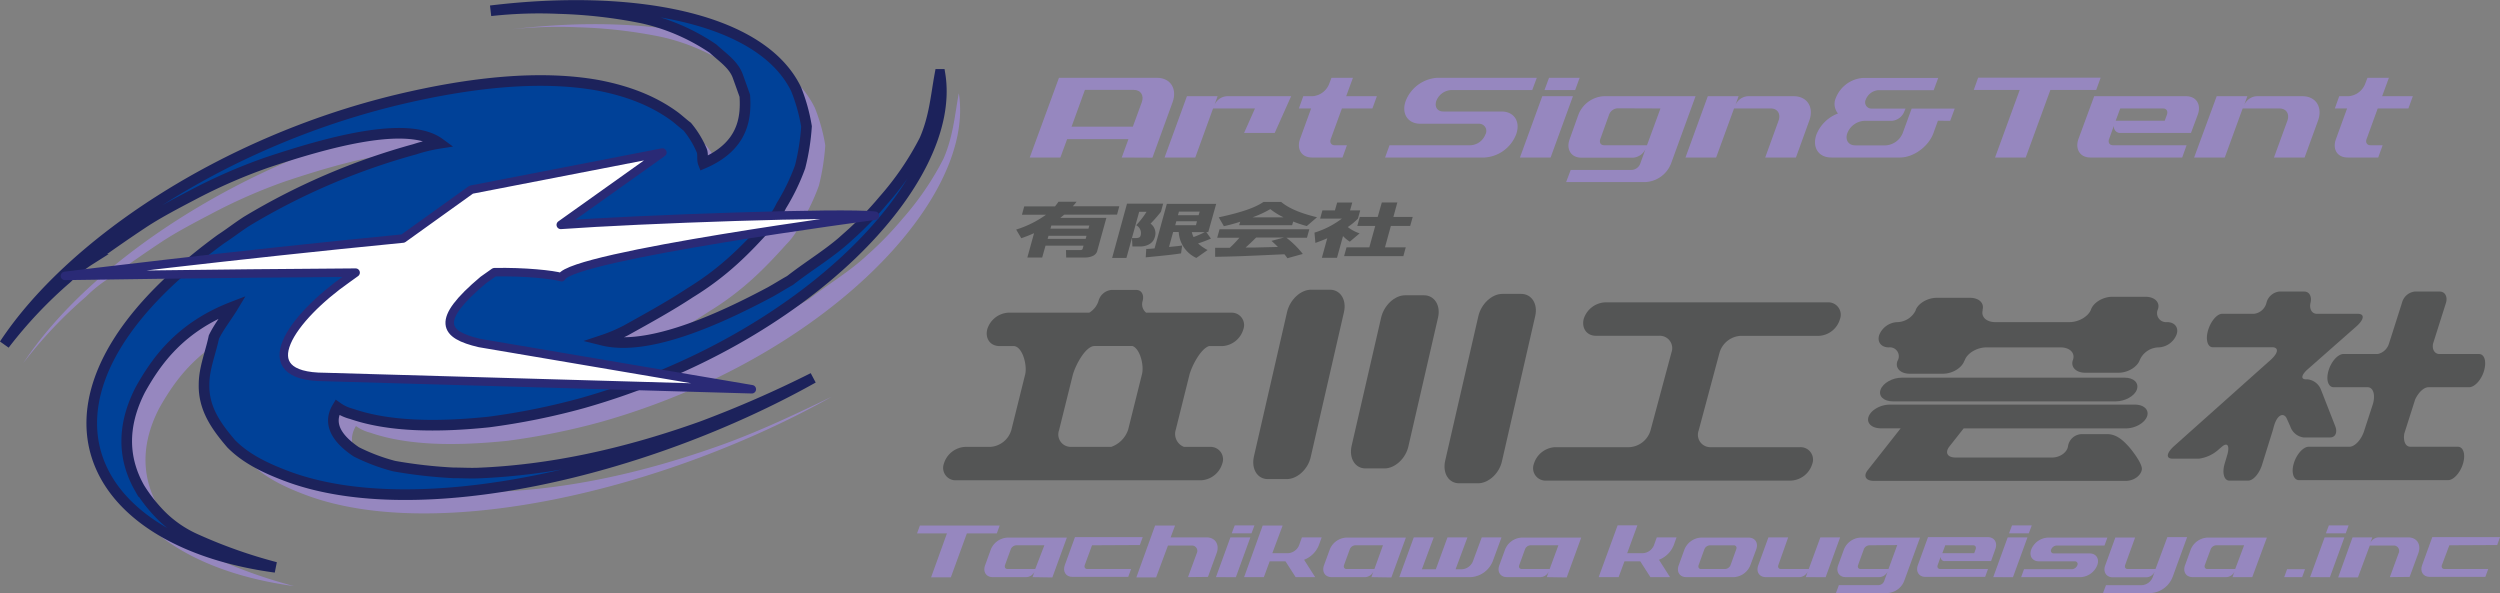 <svg xmlns="http://www.w3.org/2000/svg" viewBox="0 0 632.7 150.1"><rect x="0" y="0" width="632.7" height="150.1" fill="#808080" stroke="none"/><defs><style>.cls-1{fill:#9687bf;}.cls-2{fill:#004198;stroke:#1c225b;stroke-width:2.69px;}.cls-3{fill:#fff;stroke:#2a2a76;stroke-linecap:square;stroke-linejoin:round;stroke-width:2.15px;}.cls-4{fill:#545555;}</style></defs><g id="レイヤー_2" data-name="レイヤー 2"><g id="レイヤー_1-2" data-name="レイヤー 1"><path class="cls-1" d="M242.65,23.57c4.37,27-34.13,67.13-90.31,83.14a176,176,0,0,1-23.93,4.85c-13.11,1.35-25.23,1.23-34.71-2.06a10.53,10.53,0,0,1-3.62-1.68c-2.84,4.72.82,8.61,4.79,11.28a49,49,0,0,0,9.6,3.62,119.9,119.9,0,0,0,15,1.7c2.24-.06,3.82.12,6.06.06,18.62-.72,37.51-4.88,56.92-11.82,10-3.59,19.06-7.94,28.08-12.27-42.14,23.61-99.93,37.22-133,24.93-6.1-2.27-10.73-4.69-14.27-8.25-3.9-4.54-7-9-6.87-15,0-4.1,1.66-8,2.48-12,1.31-2.69,3.4-5.29,4.82-7.66-13.27,5.12-19.3,13.59-23.45,21-4.88,9.54-4.18,17.83-.14,24.92a38.82,38.82,0,0,0,5.5,6.93,29.1,29.1,0,0,0,9,6.08,126.48,126.48,0,0,0,19.86,7c-45.21-6.1-64.14-37.93-26.12-73.06a150.77,150.77,0,0,1,12.29-10c2.44-1.61,4.21-3,6.66-4.6a169.58,169.58,0,0,1,42.57-18.2A40.77,40.77,0,0,1,116,41c-8.18-6-28.74-.11-43.58,4.82A136.08,136.08,0,0,0,53.5,54.1c-4.45,2.33-8.9,4.67-12.57,7.09-4.88,3.23-9.09,6.22-13.31,9.21a34.27,34.27,0,0,0-5.87,4.7A111.87,111.87,0,0,0,5.87,91.92C22.51,66.66,60.79,40.72,105.28,30c18.78-4.49,36.26-6.28,50.77-3.69,8.11,1.56,14.33,4.16,19.44,7.9,1,.75,2.16,1.83,3.18,2.57a24.51,24.51,0,0,1,3.7,6.11c.35,1,0,2.21.39,3.2,10.48-4.49,10.8-12,10.48-17.11-.58-1.65-1.17-3.29-1.76-4.94-1.06-3-4-4.88-6.28-7a51.72,51.72,0,0,0-17.87-7.71,121.24,121.24,0,0,0-21.24-2.43,111.29,111.29,0,0,0-17.17.58c36.17-4.41,68.6,1.81,77.32,19.85a45.3,45.3,0,0,1,2.62,9.45A57.37,57.37,0,0,1,207.24,47a53.64,53.64,0,0,1-4.78,9.88,17.71,17.71,0,0,1-3.5,5c-5.4,6-10.92,11.7-19.59,17-4.88,3.23-10.55,6.37-16.22,9.51a39.87,39.87,0,0,1-5.9,2.48c11.6,2.91,29.75-5.44,42.43-12.21,1.89-1,3.11-1.86,5-2.9,5.32-4.13,10.33-7,14.85-11.25a84.15,84.15,0,0,0,8.83-9.09,73.75,73.75,0,0,0,10.41-15.23c2.48-5.71,2.85-11,3.88-16.6Z"/><path class="cls-2" d="M237.9,18.82c4.37,27-34.13,67.13-90.31,83.14a174.19,174.19,0,0,1-23.93,4.85C110.55,108.16,98.43,108,89,104.75a10.72,10.72,0,0,1-3.62-1.67c-2.84,4.72.82,8.61,4.79,11.27a48.12,48.12,0,0,0,9.6,3.62,121.88,121.88,0,0,0,14.94,1.7c2.26,0,3.83.12,6.07.06,18.61-.72,37.52-4.88,56.92-11.82a284.78,284.78,0,0,0,28.08-12.27c-42.14,23.61-99.93,37.23-133,24.93-6.09-2.27-10.74-4.69-14.27-8.26-3.89-4.54-7-9-6.87-15,0-4.1,1.66-8,2.49-12,1.3-2.69,3.39-5.3,4.81-7.66-13.27,5.11-19.3,13.58-23.44,21-4.89,9.55-4.19,17.83-.15,24.92a39.7,39.7,0,0,0,5.5,6.94,29.25,29.25,0,0,0,9,6.07,126.61,126.61,0,0,0,19.87,7c-45.22-6.1-64.15-37.93-26.13-73.05a148.69,148.69,0,0,1,12.29-10C58.23,59,60,57.58,62.44,56A169.39,169.39,0,0,1,105,37.77a39.8,39.8,0,0,1,6.25-1.5c-8.18-6-28.72-.12-43.57,4.82a137.27,137.27,0,0,0-18.94,8.26c-4.45,2.33-8.9,4.67-12.56,7.09-4.88,3.23-9.1,6.22-13.32,9.21A33.26,33.26,0,0,0,17,70.36,111.43,111.43,0,0,0,1.12,87.17C17.76,61.92,56.05,36,100.53,25.27c18.79-4.5,36.25-6.29,50.78-3.69,8.1,1.55,14.32,4.16,19.43,7.89,1,.75,2.17,1.83,3.18,2.58a24.16,24.16,0,0,1,3.7,6.1c.36,1,0,2.21.39,3.2,10.47-4.49,10.8-12,10.49-17.11-.59-1.65-1.17-3.3-1.77-4.94-1.06-3-4-4.87-6.28-7a51.94,51.94,0,0,0-17.86-7.72,123.44,123.44,0,0,0-21.26-2.42,111.16,111.16,0,0,0-17.16.57c36.18-4.39,68.61,1.82,77.32,19.86A44.69,44.69,0,0,1,204.11,32a56.34,56.34,0,0,1-1.62,10.23,53.64,53.64,0,0,1-4.78,9.88,17.71,17.71,0,0,1-3.5,5c-5.4,6-10.92,11.7-19.58,17-4.89,3.23-10.56,6.37-16.23,9.51a40.56,40.56,0,0,1-5.9,2.49c11.6,2.89,29.76-5.45,42.43-12.21,1.89-1.05,3.11-1.86,5-2.91,5.31-4.13,10.32-7,14.85-11.24a86.11,86.11,0,0,0,8.83-9.1A74.07,74.07,0,0,0,234,35.42c2.49-5.72,2.85-11,3.88-16.6Z"/><path class="cls-3" d="M121.36,86.81c-9-2.11-11.41-5.54.92-15.92l2.83-2c7.6-.16,14.92.62,17,1.27,2.42-5.38,79.32-15.57,79.32-15.57-7.83-.95-59.81.88-79.51,2.32l25.72-18.31L119.25,48,102,60.37c-43,4.18-85.57,9.45-85.57,9.45S54,69.22,90,69l-2.06,1.48c-14,9.77-25.1,24.93-5.72,24.93l108.05,3.1Z"/><path class="cls-4" d="M550.83,84.71c.65-1.75-.41-3.19-2.39-3.19a2.28,2.28,0,0,1-2.33-3.21c.64-1.76-.77-3.2-3.1-3.2h-8.46c-2.31,0-4.72,1.44-5.35,3.2h0c-.64,1.76-3.1,3.21-5.43,3.21H504.94c-2.32,0-3.73-1.45-3.09-3.21l-.16.26c.63-1.76-.77-3.2-3.1-3.2h-8.46c-2.33,0-4.73,1.44-5.36,3.2l.16-.26a5.31,5.31,0,0,1-4.65,3.21,5.16,5.16,0,0,0-4.66,3.19c-.63,1.77.43,3.21,2.4,3.21a2.26,2.26,0,0,1,2.32,3.2l-.14.26c-.64,1.76.76,3.2,3.09,3.2h8.46c2.33,0,4.72-1.44,5.36-3.2l.15-.26c.64-1.76,3.1-3.2,5.43-3.2h18.82c2.34,0,3.74,1.44,3.1,3.2s.79,3.21,3.11,3.21h8.46c2.33,0,4.72-1.44,5.35-3.21a5.32,5.32,0,0,1,4.66-3.2A5.11,5.11,0,0,0,550.83,84.71Z"/><path class="cls-4" d="M493.14,101.58h42.3c2.33,0,4.79-1.33,5.36-3s-.77-3-3.1-3H481.3c-2.32,0-4.72,1.33-5.35,3s.77,3,3.1,3Z"/><path class="cls-4" d="M540.28,102.4h-62c-2.33,0-4.73,1.34-5.36,3s.77,3,3.1,3h5l-8.29,10.53c-1.25,1.53-.56,2.77,1.5,2.77H538c2.06,0,3.87-1.37,4.06-2.91s-3-5.5-3.54-6c-1.55-1.71-3.17-2.92-5.23-2.92h-6.18a3.61,3.61,0,0,0-3.73,3v0c-.18,1.58-2,2.92-4.05,2.92H494.91c-2.06,0-2.75-1.24-1.57-2.77l3.62-4.6H538c2.33,0,4.73-1.33,5.36-3S542.61,102.4,540.28,102.4Z"/><path class="cls-4" d="M462.55,76.52H406.17a6,6,0,0,0-5.37,4.22c-.56,2.34.78,4.24,3.11,4.24h16a3.14,3.14,0,0,1,3.1,4.23l-5.3,19.73a5.91,5.91,0,0,1-5.35,4.23H393.55a5.93,5.93,0,0,0-5.36,4.23,3.14,3.14,0,0,0,3.1,4.23h62a5.93,5.93,0,0,0,5.36-4.23,3.15,3.15,0,0,0-3.1-4.23H433a3.14,3.14,0,0,1-3.1-4.23l5.29-19.73A5.91,5.91,0,0,1,440.49,85h19.82a5.87,5.87,0,0,0,5.35-4.24A3.14,3.14,0,0,0,462.55,76.52Z"/><path class="cls-4" d="M583,110.71h6.69c1.31,0,1.91-1.2,1.35-2.75l-3.62-9.26A4.14,4.14,0,0,0,584,96h-.4c-1.31,0-1.22-1,.27-2.4l12.49-11c2-1.77,2.12-3.18.37-3.18H586.38c-1.31,0-2-1.26-1.63-2.81s-.28-2.82-1.58-2.82h-6.38a3.78,3.78,0,0,0-3.19,2.82,3.69,3.69,0,0,1-3.15,2.81h-8.07c-1.31,0-2.92,1.91-3.58,4.24s-.1,4.22,1.21,4.22h15c1.76,0,1.62,1.42-.32,3.17l-24.49,21.86c-1.94,1.76-2.11,3.17-.36,3.17h6.68a9.26,9.26,0,0,0,5.06-2.4l.66-.56c1.44-1.27,2.09-.42,1.47,1.9L563,117.4c-.67,2.33-.12,4.23,1.2,4.23h4.78c1.31,0,2.9-1.9,3.57-4.23l2.74-8.79c.94-4.14,2.84-4.15,3.45-2.66l.9,2A4.1,4.1,0,0,0,583,110.71Z"/><path class="cls-4" d="M627.36,89.59h-10.2c-1.11-.17-1.7-1.3-1.38-2.69,0,0,3.25-10.26,3.26-10.29.44-1.55-.27-2.82-1.58-2.82h-6.37a3.78,3.78,0,0,0-3.19,2.82s-3.26,10.27-3.29,10.31a3.81,3.81,0,0,1-2.83,2.67H593.1c-1.41,0-3.12,1.89-3.8,4.22S589.22,98,590.63,98h8.58c1.4,0,2,1.9,1.33,4.23l-2.15,6.6c-.67,2.33-2.38,4.23-3.79,4.23H584.31c-1.41,0-3.11,1.91-3.8,4.23s-.07,4.23,1.35,4.23h37.69c1.41,0,3.12-1.9,3.8-4.23s.08-4.23-1.34-4.23H610c-1.19,0-1.81-1.37-1.54-3.2a.64.64,0,0,1,0-.07l2.76-8.67c.82-1.79,2.2-3.12,3.37-3.12h10.29c1.41,0,3.15-1.9,3.8-4.23S628.77,89.59,627.36,89.59Z"/><path class="cls-4" d="M336.59,73.32h-4.8c-2.65,0-5.34,2.54-6.06,5.64l-8.41,36.65c-.65,3.11.9,5.64,3.55,5.64h4.79c2.65,0,5.41-2.53,6.07-5.64L340.13,79C340.85,75.86,339.22,73.32,336.59,73.32Z"/><path class="cls-4" d="M360.4,74.73h-4.8c-2.64,0-5.34,2.54-6.06,5.64l-7.49,32.54c-.66,3.1.9,5.64,3.55,5.64h4.8c2.64,0,5.39-2.54,6.05-5.64l7.49-32.54C364.66,77.27,363,74.73,360.4,74.73Z"/><path class="cls-4" d="M385,74.38h-4.8c-2.65,0-5.35,2.54-6.06,5.64l-8.41,36.65c-.66,3.11.9,5.64,3.54,5.64h4.81c2.64,0,5.4-2.53,6.05-5.64L388.53,80C389.25,76.92,387.63,74.38,385,74.38Z"/><path class="cls-4" d="M311.6,79.13H290.06a2.74,2.74,0,0,1-.89-2.93c.44-1.55-.27-2.82-1.58-2.82h-6.37A3.78,3.78,0,0,0,278,76.2a5.34,5.34,0,0,1-2.33,2.93H255.2a5.93,5.93,0,0,0-5.35,4.22c-.57,2.33.77,4.23,3.1,4.23h3.53c2.32,0,3.58,5,2.94,7.29l-3.48,14a5.94,5.94,0,0,1-5.35,4.23h-6.35a5.94,5.94,0,0,0-5.36,4.23,3.14,3.14,0,0,0,3.1,4.22h62a5.92,5.92,0,0,0,5.35-4.22,3.14,3.14,0,0,0-3.1-4.23h-6.59a3.52,3.52,0,0,1-2.08-4.34l3.49-14c.59-2.13,2.77-6.46,4.93-7.17h3.32a5.88,5.88,0,0,0,5.36-4.23A3.14,3.14,0,0,0,311.6,79.13ZM289,94.75l-3.49,14a6.94,6.94,0,0,1-4.27,4.34H271.13a3.14,3.14,0,0,1-3.1-4.23l3.48-14c.63-2.33,3.18-7.29,5.51-7.29h9.59C288.58,88.29,289.59,92.62,289,94.75Z"/><path class="cls-4" d="M257.17,58.1a26.25,26.25,0,0,0,7.55-3.75h-6.09l.58-2.12H267a13.75,13.75,0,0,0,.88-1.17l4.58,0c-.35.45-.54.68-.95,1.14h11.76l-.57,2.12H269.34c-.4.34-.6.48-1,.82H280l-2.37,8.57a2.09,2.09,0,0,1-.93,1,4.61,4.61,0,0,1-2,.46h-4.87l-.05-1.89h3.6c.38,0,.55-.07.63-.36l.21-.75h-9.62l-.84,3H260l1.7-6.16c-1.3.59-2.2.91-3.23,1.28Zm8.18,1.57-.21.78h9.62l.21-.78Zm.72-2.6-.22.8h9.62l.22-.8Z"/><path class="cls-4" d="M285.22,51.55h9.15l-.56,2.05a35.13,35.13,0,0,1-2.63,3A3,3,0,0,1,292.26,60c-.65,2.37-3.42,2.38-3.58,2.38h-2.09l-.11-2.13h.85c.91,0,1.22-.17,1.36-.73A2.23,2.23,0,0,0,287.54,57a20.42,20.42,0,0,0,2.62-3.39H288.3l-3.22,11.66h-3.62ZM290.09,63c.84,0,1.23-.06,2.11-.14l3.1-11.26h12.49l-2,7.13h-.5l1.17,1.65a32.69,32.69,0,0,1-3.25,1.23,11,11,0,0,0,2.41,1.67l-2.85,2a7.69,7.69,0,0,1-4.46-6.57h-1.41l-1.05,3.79c2.14-.21,2.54-.25,3.33-.37l-.28,2c-2.05.31-3.76.5-8.94,1Zm7.61-7-.27,1h5.24l.26-1Zm.67-2.45-.26.92h5.24l.26-.92Zm3.26,5.2a6.19,6.19,0,0,0,.43,1.25,24.64,24.64,0,0,0,2.84-1.25Z"/><path class="cls-4" d="M325.81,65.35a12.19,12.19,0,0,0-.75-1c-10.89.5-11.78.54-17.53.65l0-2.29h3.7a25.83,25.83,0,0,0,2.44-2.55h-5.62l.59-2.13h22.72l-.59,2.13h-5.21a23.09,23.09,0,0,1,4.15,4.11Zm-11.94-9.24a37,37,0,0,1-4.13,1.13L308.44,55c6.21-1.34,9.34-2.55,11.32-3.89h4.48c2.18,1.83,5.48,3,9.07,3.87l-2.59,2.23a28.79,28.79,0,0,1-3.43-1.14L327,57h-13.4Zm11.11,4h-7.07c-1,1-1.67,1.64-2.66,2.53,1.81,0,2,0,2.47,0l5.7-.14c-.79-.79-1.15-1.11-1.64-1.54ZM324.84,55a17.46,17.46,0,0,1-3.35-2.08A27,27,0,0,1,317,55Z"/><path class="cls-4" d="M338.37,65.24h-3.83l1.36-4.94c-1.17.52-2,.81-3,1.18l-.23-2.61a22.19,22.19,0,0,0,6.94-3.55H334.1l.57-2.07h3.17l.57-2h3.82l-.56,2h2.57l-.57,2.08a16.08,16.08,0,0,1-2.58,2.13,10.07,10.07,0,0,0,3,1.6l-2.48,2.1a8.49,8.49,0,0,1-1.72-1.42Zm11.34-14h3.93l-1,3.66h4.89l-.64,2.28H352l-1.49,5.41h5.26l-.61,2.24h-15l.62-2.24h5.77l1.49-5.41h-4.54l.64-2.28h4.53Z"/><path class="cls-1" d="M244.69,135l-4.05,11.11h-5L239.65,135h-7.57l.73-2H253l-.73,2Z"/><path class="cls-1" d="M261.31,146.06l.55-1.51a2.4,2.4,0,0,1-2.06,1.51h-8.57c-1.66,0-2.52-1.35-1.92-3l1.45-4a4.8,4.8,0,0,1,4.14-3H270l-3.67,10.08Zm3-8.06H257.2a1.59,1.59,0,0,0-1.39,1l-1.46,4c-.19.57.08,1,.63,1H262Z"/><path class="cls-1" d="M276.37,138l-1.84,5c-.2.57.09,1,.63,1h11.1l-.73,2H271.41c-1.66,0-2.53-1.36-1.92-3l2.56-7.06H289.2l-.73,2Z"/><path class="cls-1" d="M300.66,146.06l2.2-6a1.36,1.36,0,0,0-1.27-2h-6l-3,8.06h-5L292.33,133h5.05l-1.12,3h9.08c2.22,0,3.37,1.82,2.56,4l-2.19,6Z"/><path class="cls-1" d="M307.73,146.06,311.39,136h5.05l-3.67,10.08Zm4-11.09.75-2h5l-.75,2Z"/><path class="cls-1" d="M327.9,146.06l-2.57-4h-4l-1.47,4h-5L319.56,133h5.05L322,140h4a3.22,3.22,0,0,0,2.77-2l.72-2h5l-.72,2a6.6,6.6,0,0,1-3.73,3.67l2.8,4.39Z"/><path class="cls-1" d="M347.07,146.06l.55-1.51a2.42,2.42,0,0,1-2.07,1.51H337c-1.65,0-2.52-1.35-1.92-3l1.46-4a4.76,4.76,0,0,1,4.13-3h15.13l-3.67,10.08ZM350,138H343a1.59,1.59,0,0,0-1.39,1l-1.46,4c-.19.57.09,1,.63,1h7.06Z"/><path class="cls-1" d="M372.28,146.06H354.13L357.8,136h5.05l-3,8.07h3.53l2.95-8.07h5.05l-3,8.07H370a3.22,3.22,0,0,0,2.76-2L375,136h5L377.8,142A6.42,6.42,0,0,1,372.28,146.06Z"/><path class="cls-1" d="M391.46,146.06l.54-1.51a2.4,2.4,0,0,1-2.06,1.51h-8.57c-1.65,0-2.53-1.35-1.92-3l1.46-4a4.77,4.77,0,0,1,4.13-3h15.13l-3.67,10.08ZM394.4,138h-7.06a1.59,1.59,0,0,0-1.39,1l-1.45,4c-.21.57.07,1,.62,1h7.07Z"/><path class="cls-1" d="M417.68,146.06l-2.56-4h-4l-1.48,4h-5.05l4.8-13.11h5L411.81,140h4a3.24,3.24,0,0,0,2.77-2l.72-2h5l-.72,2a6.6,6.6,0,0,1-3.73,3.67l2.8,4.39Z"/><path class="cls-1" d="M438.87,146.06H426.76c-1.67,0-2.52-1.35-1.91-3l1.45-4a4.79,4.79,0,0,1,4.14-3h12.1c1.66,0,2.53,1.35,1.92,3L443,143A4.79,4.79,0,0,1,438.87,146.06Zm.54-7.05c.21-.57-.08-1-.62-1h-6.05a1.6,1.6,0,0,0-1.4,1l-1.45,4c-.2.57.08,1,.63,1h6.05a1.6,1.6,0,0,0,1.4-1Z"/><path class="cls-1" d="M457,146.06l.54-1.51a2.42,2.42,0,0,1-2.07,1.51h-8.57c-1.67,0-2.52-1.36-1.92-3l2.57-7.06h5L450.07,143c-.2.57.08,1,.62,1h7.07L460.7,136h5l-3.67,10.08Z"/><path class="cls-1" d="M481.89,147.08a4.8,4.8,0,0,1-4.14,3H464.64l.74-2h10.09a1.58,1.58,0,0,0,1.37-1l.91-2.53a2.4,2.4,0,0,1-2.06,1.51h-8.57c-1.66,0-2.53-1.35-1.92-3l1.46-4a4.77,4.77,0,0,1,4.13-3h15.13Zm-8.8-9.08a1.59,1.59,0,0,0-1.39,1l-1.45,4c-.21.57.08,1,.62,1h7.07l2.21-6.05Z"/><path class="cls-1" d="M503.9,142H492.3a1,1,0,0,1-1-1.52l-.91,2.52c-.2.57.08,1,.62,1h12.11l-.72,2H487.3c-1.68,0-2.52-1.36-1.92-3l2.56-7.06h15.14c1.64,0,2.51,1.35,1.91,3ZM500,139c.19-.57-.09-1-.63-1h-7.06l-.75,2h8.07Z"/><path class="cls-1" d="M504.45,146.06,508.11,136h5l-3.67,10.08Zm4-11.09.75-2h5l-.75,2Z"/><path class="cls-1" d="M526.63,146.06H511.51l.72-2h12.11a1.59,1.59,0,0,0,1.39-1,.68.68,0,0,0-.65-1H516c-1.66,0-2.53-1.36-1.93-3a4.8,4.8,0,0,1,4.14-3h15.12l-.72,2H520.5a1.6,1.6,0,0,0-1.39,1,.69.69,0,0,0,.65,1h9.08c1.67,0,2.54,1.35,1.93,3A4.8,4.8,0,0,1,526.63,146.06Z"/><path class="cls-1" d="M544.34,150.1H532.23l.75-2h9.07a3.19,3.19,0,0,0,2.75-2l.54-1.51a2.38,2.38,0,0,1-2.06,1.51h-8.57c-1.65,0-2.53-1.35-1.92-3l2.56-7.06h5L537.83,143c-.19.57.09,1,.63,1h7.06l3-8.07h5l-3.67,10.08A6.39,6.39,0,0,1,544.34,150.1Z"/><path class="cls-1" d="M565,146.06l.54-1.51a2.41,2.41,0,0,1-2.06,1.51h-8.57c-1.66,0-2.53-1.35-1.92-3l1.45-4a4.8,4.8,0,0,1,4.14-3h15.12L570,146.06Zm2.94-8.06h-7.06a1.61,1.61,0,0,0-1.4,1L558,143c-.2.57.09,1,.63,1h7.06Z"/><path class="cls-1" d="M578.09,146.06l.72-2h4.54l-.72,2Z"/><path class="cls-1" d="M584.64,146.06,588.32,136h5l-3.67,10.08Zm4-11.09.75-2h5l-.74,2Z"/><path class="cls-1" d="M604.83,146.06l2.19-6a1.36,1.36,0,0,0-1.27-2h-6l-3,8.06h-5L595.38,136h5l-.54,1.51a2.43,2.43,0,0,1,2.06-1.51h7.57c2.21,0,3.36,1.82,2.56,4l-2.2,6Z"/><path class="cls-1" d="M619.88,138,618,143c-.2.57.08,1,.63,1h11.09l-.73,2H614.91c-1.66,0-2.53-1.36-1.91-3l2.56-7.06H632.7l-.71,2Z"/><path class="cls-1" d="M283.89,39.86l1.7-4.65H270.07l-1.71,4.65h-7.75L268,19.69h24.81c3.42,0,5.19,2.8,3.94,6.21l-5.09,14Zm5.08-14c.62-1.71-.29-3.11-2-3.11H274.57l-3.38,9.31H286.7Z"/><path class="cls-1" d="M322.6,33.65h-7.75l2.76-6.2H307L302.5,39.86h-7.77l5.66-15.51h7.76l-.84,2.32a3.69,3.69,0,0,1,3.16-2.32h16.29Z"/><path class="cls-1" d="M339.61,27.45l-2.83,7.76c-.31.86.13,1.55,1,1.55h3.1l-1.12,3.1H332c-2.58,0-3.88-2.08-3-4.65l2.82-7.76h-3.1l1.11-3.1h2.34a4.9,4.9,0,0,0,4.21-3.11l.59-1.55h5.43l-1.71,4.66h7.77l-1.13,3.1Z"/><path class="cls-1" d="M367.23,22.79a4.3,4.3,0,0,0-3.71,2.7c-.54,1.52.23,2.73,1.73,2.73H380c3.23,0,4.87,2.61,3.7,5.8a9.18,9.18,0,0,1-7.93,5.84H350.54l1.12-3.1h20.57a4.27,4.27,0,0,0,3.7-2.74,1.82,1.82,0,0,0-1.71-2.7H359.47c-3.22,0-4.86-2.6-3.71-5.79a9.22,9.22,0,0,1,7.93-5.84h25.24l-1.15,3.1Z"/><path class="cls-1" d="M384.67,39.86l5.65-15.51h7.76l-5.65,15.51Zm6.21-17.07,1.15-3.1h7.75l-1.14,3.1Z"/><path class="cls-1" d="M422.9,41.41a7.36,7.36,0,0,1-6.36,4.66H396.36L397.52,43H413a2.43,2.43,0,0,0,2.1-1.55l1.4-3.88a3.73,3.73,0,0,1-3.17,2.33H400.19c-2.55,0-3.88-2.08-2.95-4.65L399.47,29a7.35,7.35,0,0,1,6.37-4.65h23.27Zm-13.53-14A2.46,2.46,0,0,0,407.23,29L405,35.21c-.31.86.12,1.55.95,1.55h10.87l3.41-9.31Z"/><path class="cls-1" d="M446.74,39.86l3.37-9.31c.63-1.7-.24-3.1-1.95-3.1h-9.31l-4.53,12.41h-7.76l5.65-15.51H440l-.84,2.32a3.7,3.7,0,0,1,3.16-2.32h11.64c3.41,0,5.18,2.79,3.93,6.2l-3.37,9.31Z"/><path class="cls-1" d="M490.45,30.55l-1.12,3.1c-1.23,3.42-5.05,6.21-8.46,6.21H463.43c-3.23,0-4.87-2.61-3.72-5.84a9.45,9.45,0,0,1,5.45-5.3,3.76,3.76,0,0,1-.52-4,8,8,0,0,1,6.88-5h19l-1.14,3.1h-14a3.7,3.7,0,0,0-3.16,2.33,1.58,1.58,0,0,0,1.49,2.33h8.54l-.32.77a3.7,3.7,0,0,1-3.17,2.33h-7a4.91,4.91,0,0,0-4.23,3.1c-.62,1.71.25,3.11,2,3.11h7.76a5,5,0,0,0,4.25-3.11l2.26-6.2H494.7l-1.15,3.1Z"/><path class="cls-1" d="M518.91,22.76l-6.24,17.1h-7.76l6.24-17.1H499.52l1.11-3.1h31l-1.12,3.1Z"/><path class="cls-1" d="M554.49,33.65H536.65a1.59,1.59,0,0,1-1.49-2.33l-1.4,3.89c-.31.86.13,1.55,1,1.55h18.62l-1.11,3.1H529c-2.58,0-3.88-2.11-3-4.65l4-10.86h23.27c2.54,0,3.88,2.07,2.95,4.65ZM548.41,29c.31-.87-.12-1.55-1-1.55H536.59l-1.15,3.1h12.41Z"/><path class="cls-1" d="M575.5,39.86l3.39-9.31c.61-1.7-.26-3.1-2-3.1h-9.32l-4.52,12.41h-7.76L561,24.35h7.76l-.84,2.32a3.7,3.7,0,0,1,3.17-2.32H582.7c3.41,0,5.18,2.79,3.94,6.2l-3.39,9.31Z"/><path class="cls-1" d="M601.75,27.45l-2.82,7.76c-.32.86.12,1.55,1,1.55H603l-1.12,3.1h-7.76c-2.58,0-3.88-2.08-2.94-4.65L594,27.45h-3.1l1.11-3.1h2.34a4.93,4.93,0,0,0,4.22-3.11l.59-1.55h5.42l-1.71,4.66h7.77l-1.12,3.1Z"/></g></g></svg>